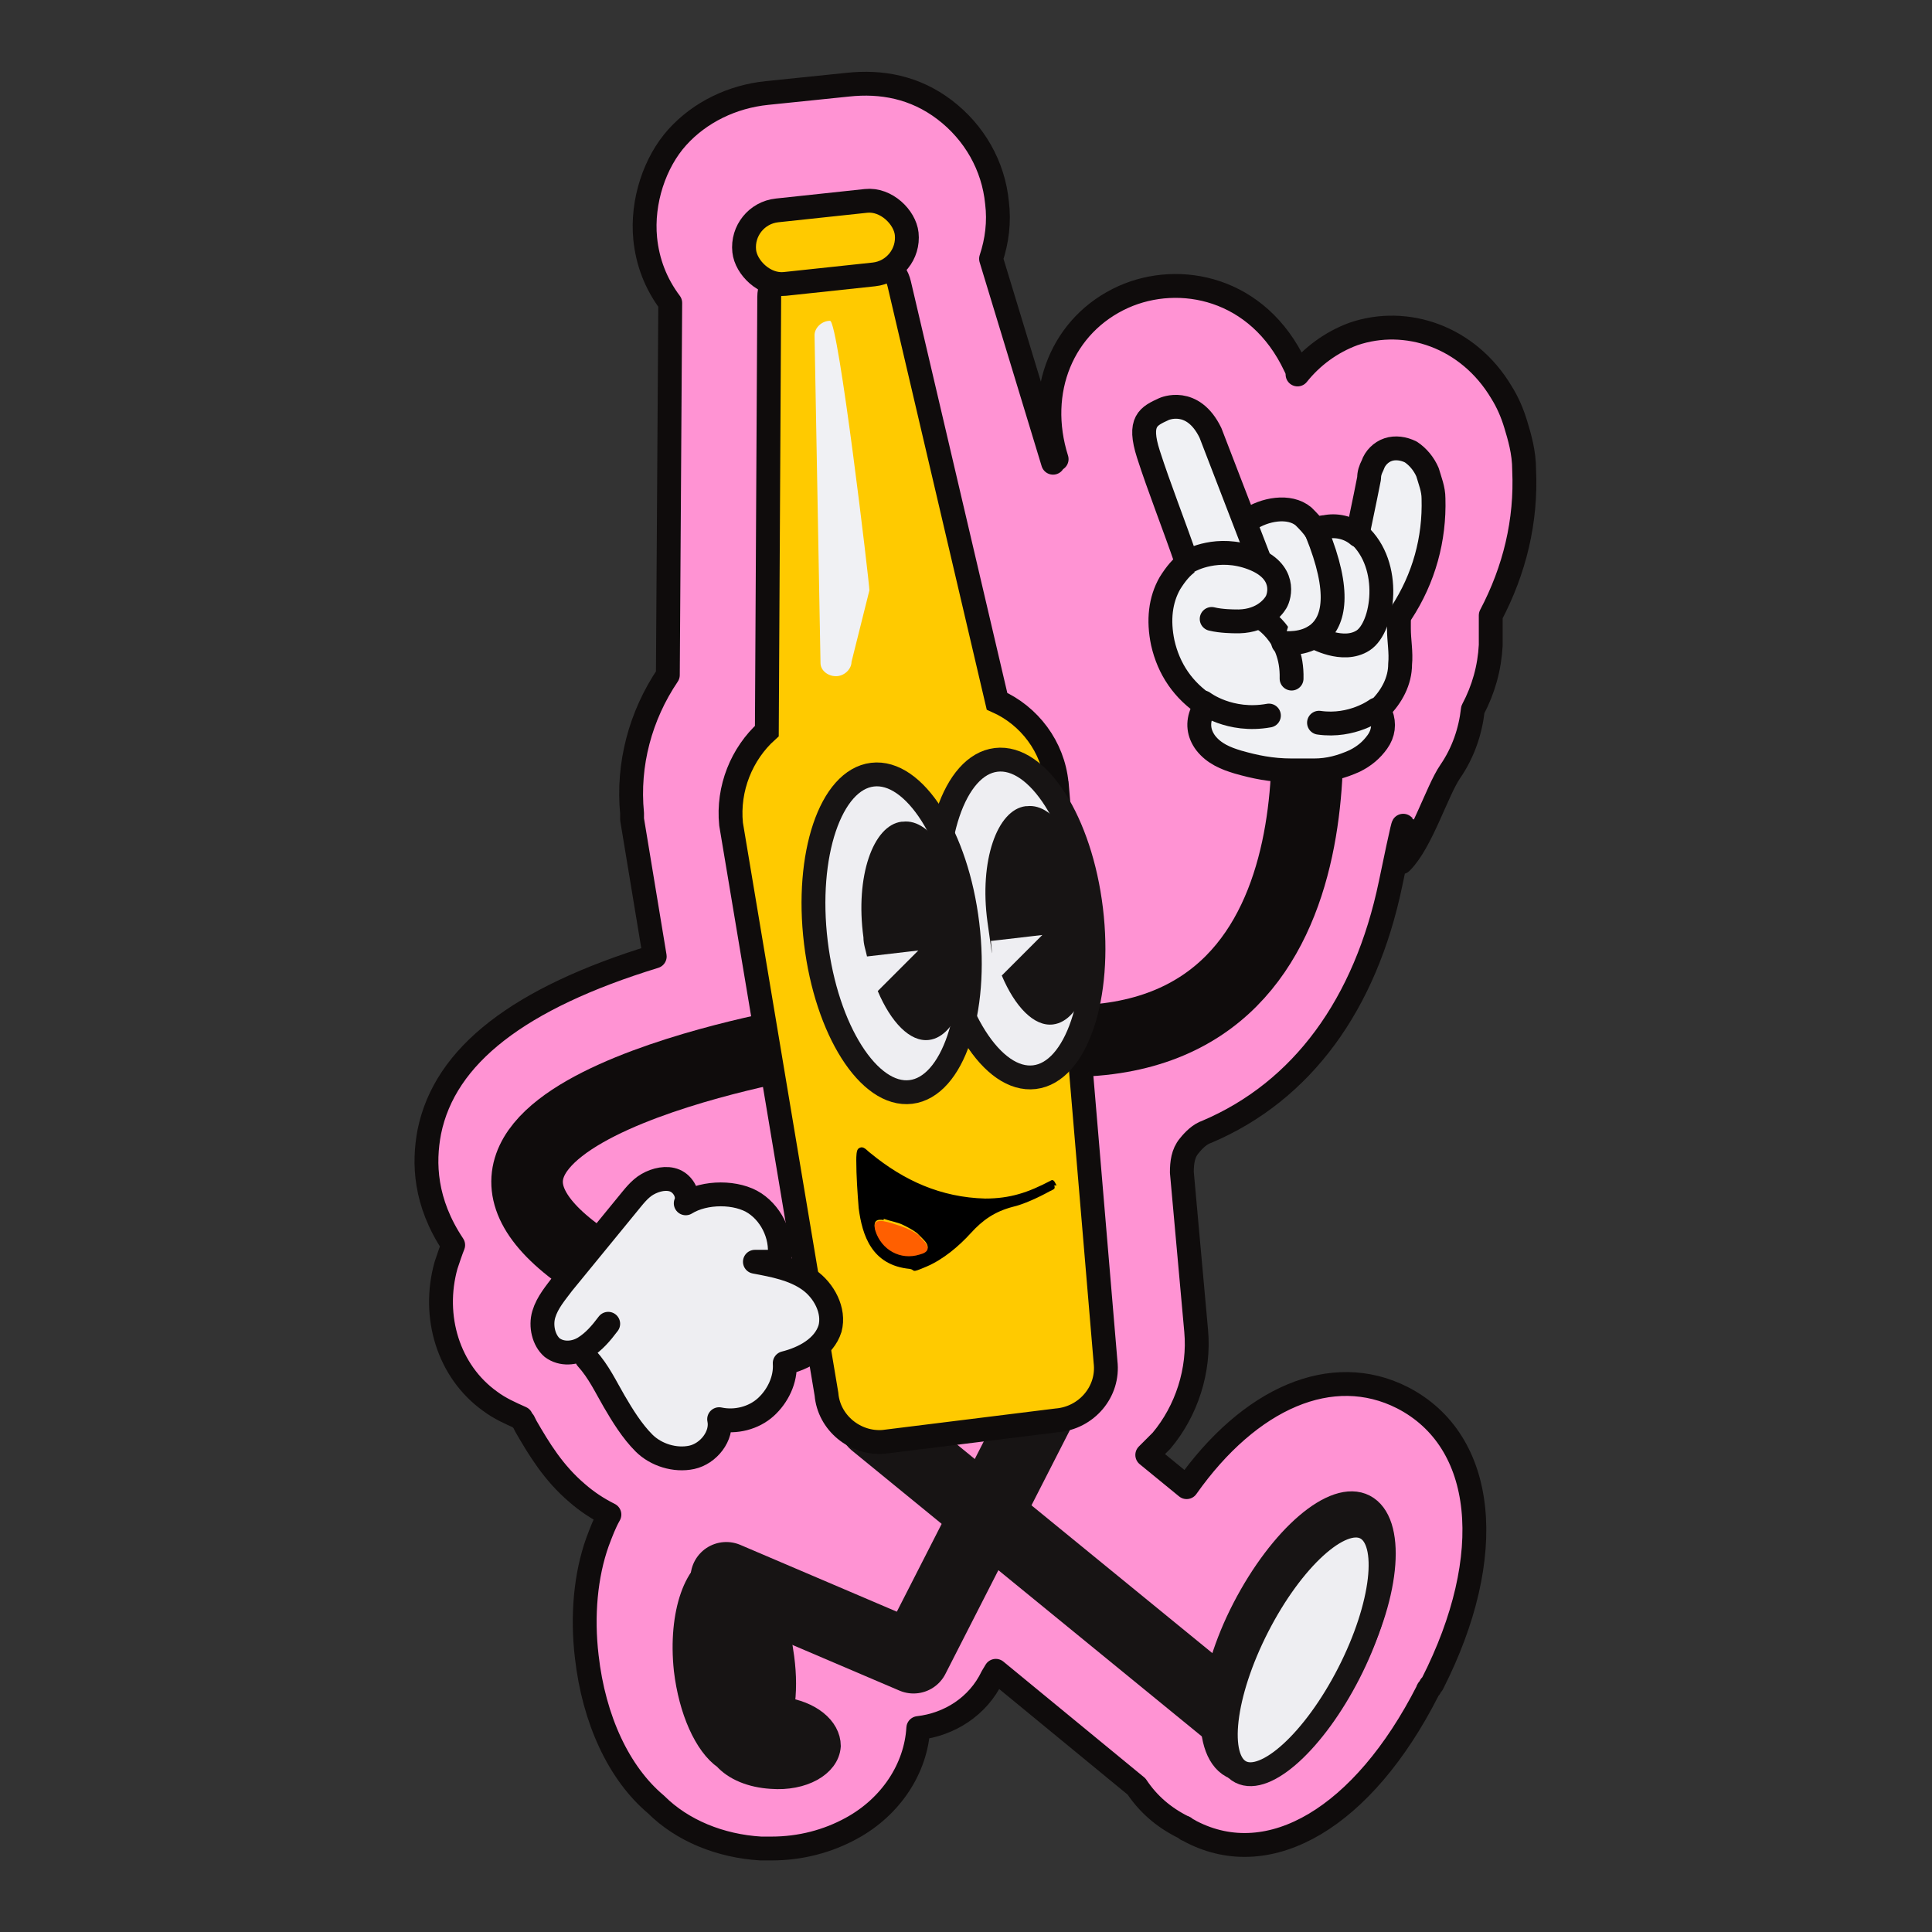 <?xml version="1.0" encoding="UTF-8"?>
<svg id="Layer_1" xmlns="http://www.w3.org/2000/svg" version="1.1" viewBox="0 0 162 162">
  <rect x="0" y="0" width="162" height="162" fill="#333333" stroke="none"/>
  <!-- Generator: Adobe Illustrator 29.3.1, SVG Export Plug-In . SVG Version: 2.1.0 Build 151)  -->
  <defs>
    <style>
      .st0, .st1, .st2, .st3, .st4, .st5, .st6, .st7 {
        stroke-linejoin: round;
      }

      .st0, .st1, .st2, .st4, .st5, .st7 {
        stroke-linecap: round;
      }

      .st0, .st2, .st8, .st5, .st7 {
        stroke-width: 2px;
      }

      .st0, .st2, .st8, .st5, .st7, .st9 {
        stroke: #0f0c0c;
      }

      .st0, .st4, .st9 {
        fill: none;
      }

      .st1, .st3, .st4, .st6 {
        stroke: #171414;
      }

      .st1, .st3, .st6 {
        stroke-width: 2px;
      }

      .st1, .st3, .st7 {
        fill: #eeeef2;
      }

      .st2, .st10 {
        fill: #f0f1f4;
      }

      .st8 {
        fill: #ffca00;
      }

      .st8, .st9 {
        stroke-miterlimit: 10;
      }

      .st11, .st6 {
        fill: #171414;
      }

      .st4, .st9 {
        stroke-width: 6px;
      }

      .st5 {
        fill: #ff93d3;
      }

      .st12 {
        fill: #ff5f00;
      }
    </style>
  </defs>
  <path class="st5" d="M88.3,38.8l-5.2-17.1c.5-1.5.7-3.1.5-4.7-.3-3.1-1.9-5.9-4.4-7.8s-5.3-2.4-8.1-2.1l-6.8.7c-2.9.3-5.6,1.6-7.5,3.7s-3,5.4-2.7,8.5c.2,2,.9,3.8,2.1,5.4l-.2,31.2c-2.3,3.4-3.4,7.5-3,11.6,0,.2,0,.3,0,.5l1.9,11.5c-11.4,3.5-17.6,8.3-18.9,14.7-.5,2.6-.4,5.9,2,9.5-.2.5-.4,1.1-.6,1.7-1.2,4.3.2,8.9,3.7,11.4.8.6,1.7,1,2.6,1.4,0,.1.1.2.2.3l.2.4c1.1,1.9,2.3,3.9,4.3,5.6.8.7,1.7,1.3,2.7,1.8-.4.7-.7,1.5-1,2.3-1,2.8-1.3,6.2-.9,9.6.6,5.3,2.7,9.8,5.8,12.4,2.2,2.2,5.4,3.5,8.8,3.7.3,0,.6,0,.9,0,2.4,0,4.7-.6,6.7-1.7,3.3-1.8,5.4-5,5.6-8.4,2.6-.3,5-1.8,6.2-4.3l.3-.5,11.8,9.7c1,1.5,2.3,2.6,3.9,3.4.1,0,.2.1.3.2.1,0,.2.1.4.2,6.6,3.4,14.4-1.2,19.8-11.8,0-.1.1-.2.2-.3,0-.1.1-.2.2-.3,5.5-10.8,4.5-20.4-2.5-24-5.9-3-12.8,0-18.1,7.5l-3.3-2.7c.4-.4.8-.8,1.2-1.2,2.1-2.5,3.2-5.9,2.9-9.2l-1.2-13.3c0-.8.1-1.6.6-2.2s0,0,0,0c.4-.5.9-1,1.5-1.2,8-3.4,13.3-10.7,15.4-20.8s.4-1.3.9-1.8c1.7-1.7,3-6,4.1-7.6,1.1-1.6,1.7-3.4,1.9-5.2.9-1.7,1.4-3.5,1.5-5.4,0-.9,0-1.7,0-2.5,2-3.8,3-7.9,2.8-12.2h0c0-1.5-.4-2.8-.7-3.8s-.7-1.9-1.2-2.7c-2.8-4.7-8-6.4-12.4-4.9-1.9.7-3.5,1.9-4.7,3.4h0c0-.3-.1-.5-.2-.7-3.1-6.6-9.7-7.9-14.4-5.8-5.1,2.3-7.4,7.9-5.6,13.6"/>
  <path class="st9" d="M67.3,87.4s-36.3,6.1-17.9,18.4"/>
  <path class="st6" d="M65.6,143.2c.2-1.3.2-2.7,0-4.2-.3-2.3-.9-4.3-1.8-5.7-.9-1.5-2.1-2.4-3.2-2.2-2.2.3-3.6,4.2-3.1,8.9.4,3.4,1.7,6.3,3.3,7.4.8.9,2.2,1.5,3.9,1.6,2.6.2,4.7-1,4.8-2.6,0-1.5-1.6-2.8-3.9-3.1Z"/>
  <polyline class="st4" points="88.8 115.1 76.6 139 60.9 132.3"/>
  <path class="st11" d="M103.9,147.3c-.7,0-1.3-.2-1.9-.7l-30.6-25c-1.3-1.1-1.5-3-.4-4.2,1.1-1.3,3-1.5,4.2-.4l30.6,25c1.3,1.1,1.5,3,.4,4.2-.6.7-1.5,1.1-2.3,1.1Z"/>
  <path class="st6" d="M104.3,134.9c-1.5,2.9-2.4,5.9-2.6,8.2s.3,4.3,1.6,5c2.5,1.3,7-2.6,10.1-8.6s3.5-11.9,1-13.2-7,2.6-10.1,8.6Z"/>
  <ellipse class="st3" cx="109.2" cy="138.2" rx="11.5" ry="4.3" transform="translate(-63.5 172.6) rotate(-62.9)"/>
  <path class="st9" d="M109.1,55.1s5.6,32.2-19.5,32.2"/>
  <path class="st8" d="M88.6,65.7c-.3-3.1-2.3-5.7-5-6.9l-8.2-35c-.3-1.3-1.5-2.2-2.8-2.1l-5.8.6c-1.3.1-2.3,1.3-2.3,2.6l-.2,36.4c-2.1,1.9-3.3,4.8-3,7.8l8,47.8c.2,2.4,2.4,4.2,4.8,4l14.5-1.8c2.5-.2,4.4-2.4,4.1-4.9l-4.1-48.6Z"/>
  <rect class="st8" x="62.4" y="17.2" width="13.7" height="6.2" rx="3.1" ry="3.1" transform="translate(-1.8 7.5) rotate(-6.1)"/>
  <g>
    <ellipse class="st1" cx="85.1" cy="77" rx="6.4" ry="13.4" transform="translate(-8.6 10.8) rotate(-6.9)"/>
    <ellipse class="st1" cx="74.7" cy="78.3" rx="6.4" ry="13.4" transform="translate(-8.8 9.5) rotate(-6.9)"/>
    <path class="st11" d="M75.6,68.9c-2.4.3-3.9,4.6-3.2,9.7,0,.6.2,1.1.3,1.6l4.3-.5-3.4,3.4c1.1,2.6,2.7,4.3,4.3,4.1,2.4-.3,3.9-4.6,3.2-9.7s-3-8.9-5.4-8.6Z"/>
    <path class="st11" d="M86,67.6c-2.4.3-3.9,4.6-3.2,9.7s.2,1.1.3,1.6l4.3-.5-3.4,3.4c1.1,2.6,2.7,4.3,4.3,4.1,2.4-.3,3.9-4.6,3.2-9.7s-3-8.9-5.4-8.6Z"/>
  </g>
  <g>
    <path class="st2" d="M104.7,43.6c1.3-.9,3.4-1.3,4.6-.3.4.4.8.8,1.1,1.3,0,0,0,0,0,0,.2-.3.4-.4.7-.4.9-.2,2,0,2.8.7,0-.1,0-.2,0-.4.2-1,.4-1.9.6-2.9.1-.5.2-1,.3-1.5h0c0-.4.1-.7.3-1.1.2-.6.7-1.1,1.3-1.3.6-.2,1.3-.1,1.9.2.6.4,1.1,1,1.4,1.7.2.7.5,1.4.5,2.2.1,3.4-.8,6.7-2.7,9.6-.2.3-.2.5-.2.9,0,.1,0,.3,0,.4,0,1,.2,2,.1,3,0,1.4-.7,2.7-1.7,3.7,0,0-.1.1-.2.2.1,0,.2.2.3.3.3.8.2,1.6-.3,2.3-.5.7-1.1,1.2-1.9,1.6-1.1.5-2.2.8-3.4.8-.7,0-1.3,0-1.9,0-1.7,0-3.1-.3-4.5-.7-1-.3-2-.7-2.7-1.6-.6-.8-.7-1.7-.3-2.6.1-.2.3-.4.4-.5-2-1.3-3.2-3.1-3.7-5.3-.4-1.9-.2-3.6.6-5,.5-.8,1-1.4,1.6-1.8"/>
    <path class="st2" d="M99.5,47.1c-1.1-3.2-2.3-6.2-3.2-9s0-3.2,1.3-3.8c0,0,2.4-1.1,3.9,2l4.2,10.9"/>
    <path class="st2" d="M105.6,51.7s2.8,1.4,2.7,5.2"/>
    <path class="st2" d="M100.9,58.9s2.2,1.7,5.5,1.1"/>
    <path class="st2" d="M115.4,59.5s-2,1.5-4.8,1.1"/>
    <path class="st2" d="M107.6,53.9s7,1,2.8-9.3"/>
    <path class="st0" d="M110.2,53.4s2.4,1.4,4.1.3,2.5-6.3-.4-8.9"/>
    <path class="st2" d="M99.8,47s2.3-1.3,5.2-.2,2.3,3.2,2,3.7-1.3,1.7-3.5,1.6c0,0-1.1,0-1.9-.2"/>
  </g>
  <path class="st7" d="M49.2,113.9c1,1.1,1.6,2.4,2.3,3.6s1.5,2.5,2.5,3.5,2.6,1.5,4,1.2c1.4-.3,2.6-1.8,2.3-3.2,1.4.3,2.9-.1,3.9-1s1.7-2.3,1.6-3.7c1.6-.4,3.3-1.3,3.8-2.9.4-1.5-.5-3.2-1.8-4.1-1.3-.9-2.9-1.2-4.5-1.5h2c.4-1.9-.5-3.9-2-4.9s-4.2-1-5.8,0c.3-.7-.2-1.6-.9-1.9s-1.6-.1-2.3.3-1.2,1.1-1.7,1.7c-1.8,2.2-3.6,4.4-5.4,6.6-.6.8-1.3,1.6-1.6,2.6-.3,1,0,2.2.7,2.8.8.6,1.9.5,2.7,0s1.4-1.2,2-2"/>
  <g>
    <path d="M88.4,99.4c.1.3,0,.3-.4.5-.9.5-2.2,1.1-3.1,1.3-1.5.4-2.5,1.1-3.5,2.2-1,1.1-2.3,2.2-3.7,2.8s-.9.3-1.4.2c-3.2-.3-4-2.8-4.3-5.1-.1-1.3-.2-2.7-.2-4,0-.3,0-.9.2-1,.4-.3.7.2,1,.4,2.8,2.3,5.9,3.7,9.6,3.8,2.1,0,3.6-.5,5.5-1.5.3-.2.4.3.5.4ZM74.1,102.3c-.6-.1-.9.1-.7.8.5,1.6,2.1,2.5,3.7,2,.8-.2.9-.6.3-1.2-.2-.2-.3-.3-.5-.5-.4-.3-.8-.5-1.2-.7s-1-.3-1.6-.5Z"/>
    <path class="st12" d="M77.2,103.7c-.5-.4-1.1-.7-1.7-.9s-.9-.3-1.4-.4c-.6-.1-.9.1-.7.8.5,1.6,2.1,2.5,3.7,2,.8-.2.9-.6.3-1.2,0,0-.2-.2-.3-.3Z"/>
  </g>
  <path class="st10" d="M70.1,56.7c-.7,0-1.3-.5-1.3-1.1l-.5-27.5c0-.6.6-1.2,1.3-1.2.7,0,3.3,22,3.3,22.6l-1.5,6c0,.6-.6,1.2-1.3,1.2h0Z"/>
</svg>